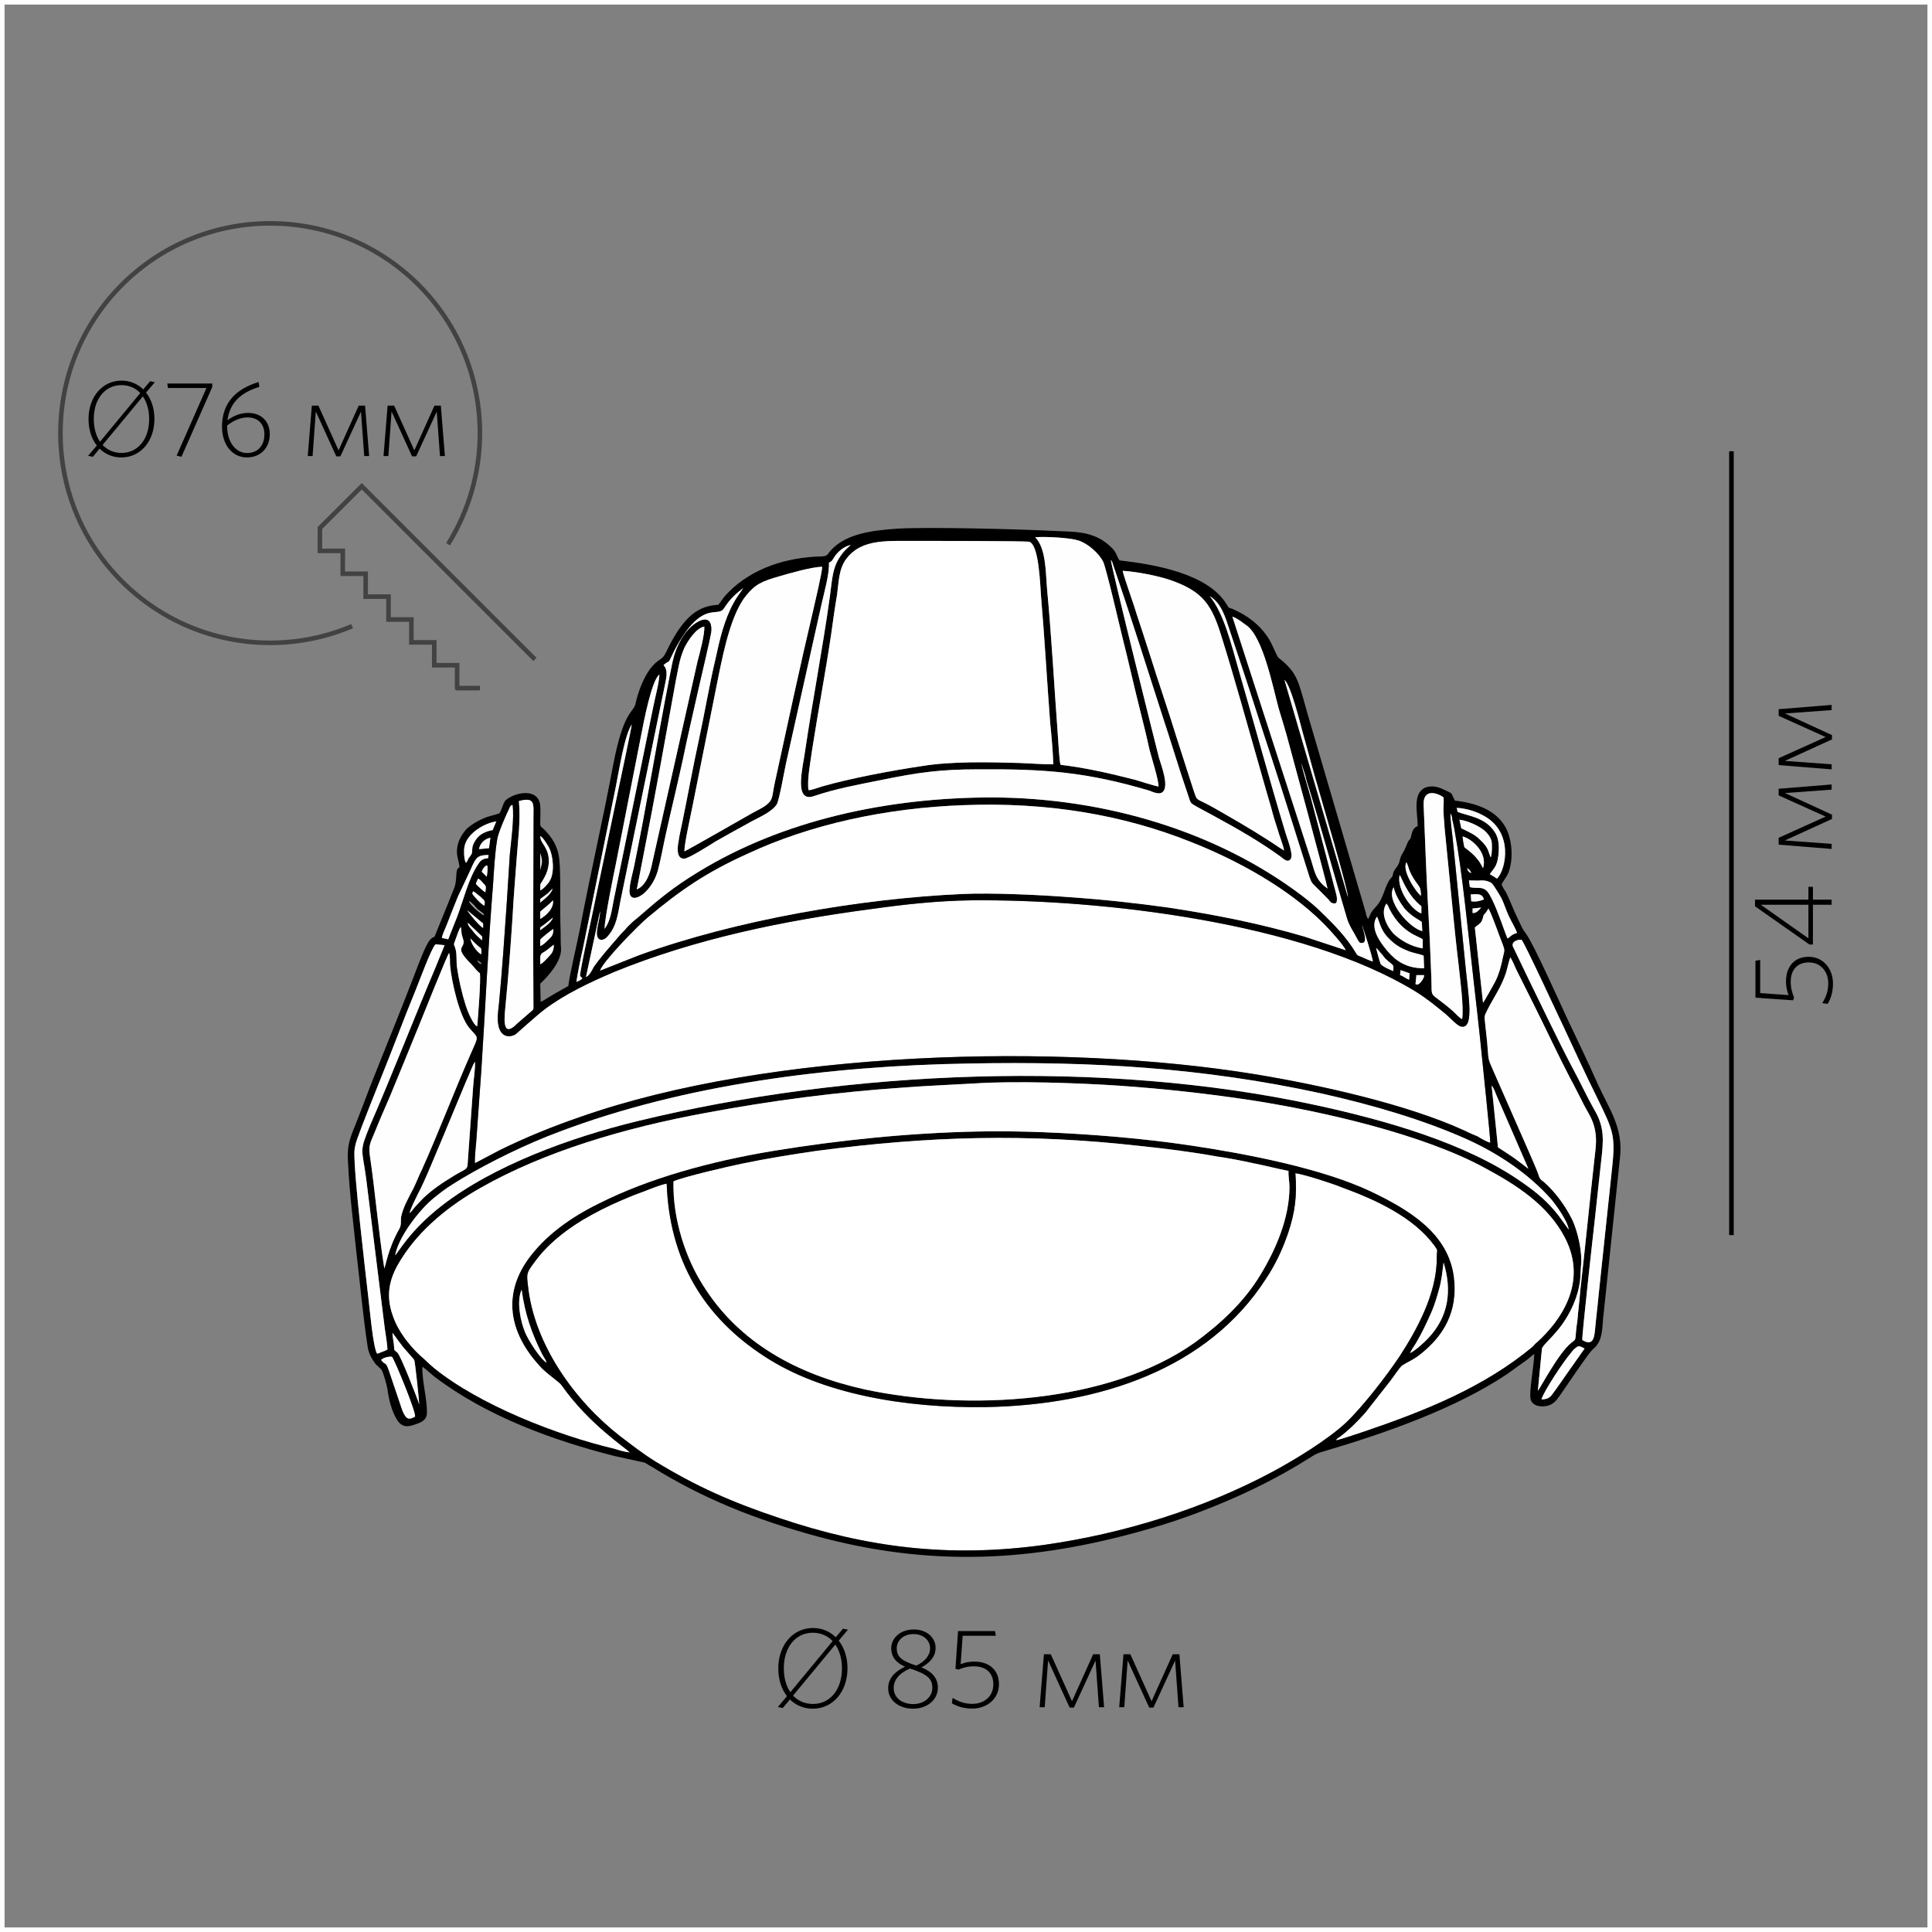 <?xml version="1.0" encoding="UTF-8"?>
<!-- Creator: CorelDRAW X6 -->
<svg xmlns="http://www.w3.org/2000/svg" xmlns:xlink="http://www.w3.org/1999/xlink" xml:space="preserve" width="500px" height="500px" version="1.1" style="shape-rendering:geometricPrecision; text-rendering:geometricPrecision; image-rendering:optimizeQuality; fill-rule:evenodd; clip-rule:evenodd" viewBox="0 0 500000 500000">
	<rect x="0" y="0" width="500000" height="500000" fill="#808080" stroke="none"/>
	<defs>
		<style type="text/css">
			<![CDATA[
    .str2 {stroke:#434242;stroke-width:1181.11}
    .str1 {stroke:black;stroke-width:1181.11}
    .str0 {stroke:#FEFEFE;stroke-width:2362.21}
    .fil0 {fill:none}
    .fil2 {fill:black}
    .fil14 {fill:#989898}
    .fil11 {fill:#A0A0A0}
    .fil12 {fill:#E1E1E1}
    .fil13 {fill:#E5E5E5}
    .fil9 {fill:#F2F2F2}
    .fil10 {fill:#F3F3F3}
    .fil6 {fill:#F7F7F7}
    .fil8 {fill:#F8F8F8}
    .fil5 {fill:#FAFAFA}
    .fil7 {fill:#FCFCFC}
    .fil4 {fill:#FDFDFD}
    .fil3 {fill:#FEFEFE}
    .fil1 {fill:white}
    .fil15 {fill:black;fill-rule:nonzero}
   ]]></style>
	</defs>
	<g id="Слой_x0020_1">
		<rect class="fil0 str0" width="500001" height="500001"/>
		<g id="_1141050832">
			<path class="fil1" d="M371254 322391c-5513,-7507 -15367,-11965 -24049,-15132 -2229,-939 -9853,-3402 -11965,-3637 469,5982 -117,10206 -1877,15484 -1525,4457 -3402,8329 -5748,11848 -15014,23343 -42933,32612 -72260,33197 -21348,352 -42816,-3519 -57362,-13021 -15836,-10206 -24751,-24986 -25455,-44811 -1525,235 -4341,1408 -5865,1995 -1994,704 -3754,1408 -5630,2229 -3637,1525 -7273,3402 -10441,5278 -4926,3050 -9149,6452 -12434,11027 -1995,2698 -1877,2816 -1525,5982 1642,15250 12200,29796 23812,38829 2933,2229 5748,4457 9150,6568 10558,6452 19825,10558 32141,14663 22639,7625 43872,10323 68507,6921 20646,-2933 41291,-9385 59238,-19004 5865,-3167 14078,-8211 18769,-12552 4457,-4222 10675,-12317 13959,-17243 4341,-6687 9737,-16306 9619,-25690 0,-2112 470,-1408 -586,-2933z"/>
			<path class="fil1" d="M375359 210483c0,1994 352,4457 586,6451l3168 31556c352,4106 1056,8563 1173,12552 0,1877 0,5278 -2346,4574 -821,-235 -2933,-2464 -3754,-3168 -2464,-1994 -4809,-3987 -7860,-5864 -29092,-17831 -81175,-23930 -115076,-23578 -8680,117 -17243,1055 -25572,2229 -23110,3050 -45749,7742 -66747,16305 -6334,2698 -12787,5747 -18065,9736 -1877,1408 -7038,6100 -7507,6452 -2112,1056 -3637,117 -4224,-1760 -586,-2229 -234,-3989 0,-6217 821,-8563 1408,-17244 1995,-25807 234,-4222 586,-8563 821,-12904 352,-3519 1173,-9384 704,-12785 -587,234 -587,351 -821,821 -939,1994 -2933,6451 -3168,8211 -587,3520 -821,7859 -1056,11496 -1290,15953 -1994,32260 -3050,48330l-1291 18065c-117,1643 -469,4341 -352,5865l6452 -3402c6686,-3285 13608,-6100 20763,-8563 49034,-17244 124109,-19356 174902,-11027 16306,2698 38829,7624 53961,14545 1173,587 2229,1056 3402,1525 938,587 2346,1408 3285,1643 0,-1877 -1877,-19238 -2112,-21819 -704,-7156 -1525,-14311 -2346,-21468 -1173,-10323 -2816,-26980 -4693,-37068 -117,-939 -352,-1760 -469,-2464 -118,-469 -235,-821 -235,-1290 -117,-470 -117,-704 -469,-1173z"/>
			<path class="fil2" d="M98635 351952c587,-586 1878,-938 2816,-821 821,1173 6100,13959 5982,15484 -1994,1173 -2463,235 -3285,-1525l-3167 -9385c-1291,-3989 -1056,-1994 -2347,-3754zm300302 10206c586,-2112 5747,-9854 7390,-11731 469,-587 821,-1173 1525,-1642 704,-704 1408,-235 2229,234l-5045 7156c-821,1173 -1525,2229 -2463,3519 -1056,1291 -1291,2464 -3637,2464zm-297369 -17361c0,0 0,0 0,117l1291 1760c469,704 938,1173 1408,1877 469,586 2815,3167 2933,3402 234,469 1290,10675 1290,11496 -469,-1525 -4809,-12669 -5630,-13372 -352,-352 -704,-469 -821,-821 0,-235 -118,-1173 -118,-1408 -117,-1056 -352,-1994 -352,-3050zm33432 -11027c821,6217 2581,11261 5278,16657 352,704 939,1408 1174,2229 -1526,-821 -4693,-5748 -5513,-7742 -1174,-2698 -2347,-8094 -939,-11144zm229919 16422c351,-821 938,-1642 1525,-2581 1525,-2581 2698,-5043 3987,-7976 822,-1877 1408,-3872 1995,-5982 704,-2464 821,-4341 1173,-6921 2229,7272 1291,13959 -3870,19473 -1056,1173 -3403,3283 -4809,3987zm-190621 -44458c2581,-1173 14310,-3872 17713,-4576 6217,-1290 12669,-2346 19121,-3283 29209,-3872 54781,-4576 83990,-1291 6686,704 13256,1525 19708,2698 3285,470 6334,1056 9501,1760 3051,587 6100,1408 9150,1994 -117,1174 235,2816 235,4107 0,8094 -3520,16188 -7507,22756 -4224,7038 -10323,12670 -16892,17479 -22406,15953 -59240,17830 -85516,12200 -17479,-3872 -32612,-12083 -41878,-26980 -4339,-6804 -7859,-16892 -7624,-26863zm160942 -2112c2112,235 9736,2698 11965,3637 8681,3168 18535,7625 24049,15132 1056,1525 586,821 586,2933 118,9384 -5278,19003 -9619,25690 -3285,4926 -9502,13021 -13959,17243 -4691,4341 -12904,9385 -18769,12552 -17947,9619 -38593,16071 -59238,19004 -24634,3402 -45867,704 -68507,-6921 -12317,-4106 -21584,-8211 -32141,-14663 -3402,-2111 -6217,-4339 -9150,-6568 -11613,-9033 -22171,-23578 -23812,-38829 -352,-3167 -470,-3285 1525,-5982 3285,-4574 7507,-7977 12434,-11027 3168,-1877 6804,-3754 10441,-5278 1877,-821 3637,-1525 5630,-2229 1525,-587 4341,-1760 5865,-1995 704,19825 9619,34605 25455,44811 14545,9502 36013,13372 57362,13021 29327,-586 57246,-9854 72260,-33197 2347,-3519 4224,-7390 5748,-11848 1760,-5278 2346,-9502 1877,-15484zm-172321 72260c-1173,-117 -2816,-587 -3872,-939 -14897,-3519 -34956,-11378 -46687,-20880 -939,-821 -1760,-1525 -2581,-2347 -2699,-2229 -6569,-6568 -8094,-11144 -2229,-6099 -470,-10675 2346,-15014 4693,-7390 12083,-13491 20411,-18183 16306,-9267 37069,-15484 58184,-19355 16892,-3168 33901,-5396 51262,-6569 6100,-469 12200,-704 18300,-1056 10206,-704 27215,-117 37538,587 11848,821 23343,2111 34839,3870 17830,2816 43755,8681 59825,17479 8094,4339 16306,9619 20646,18065 5983,11613 -1290,21584 -7272,26980 -470,352 -704,704 -1174,1173 -12552,10440 -27801,16540 -43285,21819 -1408,469 -6569,2229 -7507,2346 234,-469 352,-469 938,-821 2347,-1760 4576,-3989 6569,-6217l6452 -8211c586,-704 2581,-3754 3167,-4106 1643,-1056 2464,-1173 4457,-2698 6334,-4928 9971,-11262 8915,-20060 -1407,-11379 -11496,-17478 -21584,-22287 -12670,-5982 -32260,-9737 -46453,-11848 -16305,-2464 -38476,-3989 -55016,-3637 -17948,352 -36130,2229 -53257,5045 -16188,2698 -32025,7038 -45045,13606 -7625,3755 -13959,8446 -18299,14430 -6921,9736 -4576,19824 3754,28387 2111,1995 4222,3285 4926,4224 7155,10206 16775,16305 17596,17361zm223114 -94900c469,352 1056,1994 1290,2581 352,821 821,1877 1173,2698l7039 16188c-587,-352 -1174,-939 -1878,-1408 -586,-469 -1290,-938 -1877,-1408 -1525,-1056 -2698,-1759 -4106,-2698l-1642 -15953zm-283762 43872c822,-4693 6217,-11731 9971,-14780 3168,-2581 3872,-2933 7273,-5045 7507,-4457 16892,-9033 25103,-12083 32493,-12317 70266,-17126 106278,-17713 31791,-586 60295,1056 91029,7742 13139,2933 26394,6804 37655,11848 8329,3754 16071,9033 21819,15484 1174,1408 4224,5513 4576,7860 0,0 -117,-118 -117,-118l-2464 -3402c-2698,-3520 -5748,-6100 -9502,-8681 -14545,-10205 -35426,-16070 -53256,-19942 -55017,-11965 -121177,-9149 -175606,4107 -17362,4222 -37421,11496 -50912,22052 -8211,6452 -11026,11966 -11848,12670zm3755 -10910c234,-1290 1525,-3637 2111,-4926 1760,-3168 4928,-11144 6452,-14663l6099 -14663c587,-1173 1643,-4106 2229,-4926 118,1760 -352,4574 -469,6451l-1408 19708c0,1877 -586,1525 -3637,3402 -3050,1877 -5395,3402 -7976,5865 -1291,1408 -1760,1760 -2933,3285 -352,352 -118,234 -469,469zm-6569 14311c-1525,-9619 -2347,-19825 -3754,-29327 -352,-2463 234,-3402 1055,-5395 1291,-3168 2581,-6217 3989,-9385 2581,-6217 5161,-12552 7742,-18886 821,-1994 7273,-18182 7742,-18651 235,821 235,2111 235,3050 352,4222 2346,13137 4926,16305 2581,3050 2581,1760 352,6921 -4222,9619 -8328,20411 -12552,29796 -821,1642 -1408,3283 -2229,4926 -1173,2229 -2698,4926 -3168,7390 -117,1290 118,1994 -469,3050 -2933,5161 -3519,9619 -3870,10206zm291386 -80471c469,469 1173,2346 1525,3050l4693 9384c3050,6100 6099,12670 9267,18769 1056,1877 2112,4106 3167,6100 1056,2229 2347,3870 3051,6334 821,2933 469,5278 117,8329 -1291,11378 -2346,22523 -3637,33783 -235,2933 -586,5630 -821,8446 -235,1408 -352,2816 -469,4224 -118,821 -587,821 -1056,1290 -3285,2581 -7977,11614 -8681,12435l1056 -10910c117,-704 2464,-2815 3285,-3870 3168,-3403 6451,-9267 6686,-15132 0,-939 117,-1408 117,-2229 470,-3520 -821,-9268 -2346,-12318 -1760,-3519 -4341,-7038 -7273,-9619 -469,-352 -938,-586 -1173,-1290 -704,-2112 -1877,-4576 -2815,-6804l-8916 -20294c-1759,-3989 -1290,-2815 -1759,-7859 -118,-1408 -352,-2933 -470,-4341 -234,-2464 -352,-2112 587,-3989 1877,-3637 3519,-5747 4809,-9619 235,-821 821,-3285 1056,-3870zm-24282 4574l1994 0c118,704 -1056,2346 -1759,2464l-470 -118 235 -2346zm-4106 -1290l2346 821 -117 1642c-587,-117 -1525,-938 -2346,-1173l117 -1290zm-237895 -1526c-704,-351 -821,-586 -1056,-1055 117,117 352,234 469,352 704,469 235,-118 587,703zm234023 -1407c2112,1994 2112,1173 1995,3167 -704,-234 -3051,-1290 -3285,-1877 -352,-938 -939,-3167 -1173,-4106 469,352 938,1056 1290,1408 469,469 704,938 1173,1408zm-218774 -118c0,-1407 587,-1290 1525,-1994 704,-469 1408,-1173 1995,-1525 0,1525 -470,2229 -1291,3050 -469,469 -1525,1760 -2229,1994l0 -1525zm-39532 101235l-704 352c-821,234 -1525,704 -1994,704 -1056,-1760 -1877,-11496 -2229,-14311 -822,-7273 -3755,-31789 -3637,-37890 117,-2346 1173,-4341 1877,-6451 3050,-7977 6334,-15836 9384,-23813 1525,-3989 3051,-7859 4693,-11848 821,-1994 3989,-10675 5045,-11614l2346 235 -2346 5748c-5748,13608 -11145,27566 -17009,41056 -2816,6921 -1995,5630 -939,13608l4574 36834c235,2346 822,5161 939,7390zm293498 -106044c821,822 10323,21467 11144,23110 2698,5748 5396,11731 8211,17361 4693,9619 5045,10088 3872,20529l-3285 30969c-235,2698 -587,5278 -821,7859 -235,2698 -352,5630 -3403,3754 -117,-1173 2933,-28505 3168,-30500 587,-5043 1056,-10088 1642,-15132 704,-5982 1056,-9384 -1759,-14076 -1995,-3519 -3755,-7390 -5748,-11027 -3637,-6920 -7625,-15366 -11144,-22523l-4106 -8563c-470,-1173 1056,-1877 2229,-1760zm-269567 8681c234,1877 -469,11144 -704,13724 -1056,-352 -2581,-4106 -2933,-5278 -1056,-3285 -1877,-6921 -2346,-10323 -118,-1291 0,-2816 -235,-3989 -469,-2112 -821,-939 0,-3168 235,-586 821,-2581 1290,-2933 118,470 118,1408 235,1995 117,469 469,1408 469,1760 118,1877 -2463,1407 1995,5864 821,822 1290,1643 2229,2347zm-704 -7273c938,939 1173,352 1056,2346 -587,-117 -2581,-2229 -2816,-4106 587,587 1056,1174 1760,1760zm16305 -1408c235,-469 3168,-2698 3402,-2815 0,1642 -469,1994 -1290,2815 -587,587 -1291,1291 -2112,1643l0 -1643zm241883 -3167c704,-704 1642,-939 1994,-2229 587,-2112 0,-118 1526,-2699 1173,2229 2581,6569 3635,9150 587,1643 587,1525 118,3402 -470,2347 -1056,4576 -2112,6569 -235,469 -2933,5278 -3050,5278l-2112 -19472zm-13139 10557c-4691,0 -7272,-1994 -9267,-4222 -1290,-1525 -5161,-5982 -2933,-9150l235 469c938,2699 1408,4106 4106,6335 821,703 2229,1525 3520,1994 1290,587 3050,821 4222,1290l117 3285zm-246927 -11261l3167 3050 0 939c-469,-235 -1759,-1526 -2111,-1995 -470,-704 -1525,-1525 -1643,-2463 470,234 235,0 587,469zm18182 1408c-117,-1056 117,-704 1408,-1760l1877 -1525c-352,1290 -2346,2581 -3285,3285zm228393 4691c-3050,-469 -5747,-2111 -7507,-3754 -1642,-1760 -3637,-5278 -1877,-7859l469 704c118,352 235,586 352,821 3168,6100 7508,6921 8563,7742l0 2346zm-243173 -5278c-938,-469 -3754,-3870 -4106,-4574l4106 3402 0 1173zm258306 -5278c-469,469 -1173,1525 -2229,1408l0 -1174 2229 -234zm-243525 1056c1173,-1056 2346,-1878 3285,-2933 352,1994 -1760,3987 -3285,4809l0 -1877zm-14545 938c-704,-235 -3754,-2816 -3872,-3637 469,118 1643,1408 1995,1877 469,470 586,470 1055,822 587,469 704,469 822,938zm258774 -4106c-821,352 -2111,704 -3285,469l-117 -1760c1877,-117 2933,-234 3402,1291zm-15953 8211c-3402,-821 -9619,-7976 -7390,-11379 352,1995 1760,4107 2698,5396 1995,2346 3989,3050 4576,3637l117 2346zm-243760 -8915c1291,1291 1173,821 1056,2346 -821,-352 -2816,-2463 -3168,-3167l235 -587c352,118 1408,1056 1877,1408zm30969 19121c939,-2581 9737,-11496 12200,-13608 8681,-7273 15367,-11848 26042,-16657 16070,-7508 35660,-11848 55955,-12552 21467,-821 41056,2463 58653,9502 11965,4691 25220,11965 34370,21115 1290,1290 5278,5630 5747,6921l-10675 -3520c-11613,-3402 -22874,-5630 -35191,-7507 -8446,-1173 -17009,-2112 -25690,-2699 -7272,-586 -20411,-1173 -27566,-821 -26629,1173 -58888,6804 -83757,15836l-10088 3989zm-15484 -18534c587,-470 1173,-822 1760,-1291 586,-469 938,-938 1408,-1408 -118,1291 -2347,2933 -3168,3637l0 -938zm-16657 -3872c117,-469 352,-938 587,-1408 703,352 938,822 1407,1291 822,821 587,821 470,2229 -470,-117 -1995,-1643 -2464,-2112zm266166 11966c-939,-2581 -2816,-7977 -4341,-9971 -1408,-1526 -2464,-704 -4576,-1174l-234 -1759c1173,0 2112,117 3285,0 1056,0 1877,234 2581,704 586,586 1994,2932 2581,3987 704,1525 1173,3051 1877,4576 469,1056 1877,3402 2112,4341 -1291,351 -1643,821 -2347,1407 -117,-117 0,118 -234,-234l-704 -1877zm-21468 -4341c-2463,-821 -6451,-6217 -5630,-9971 469,469 1877,5161 5630,8094l0 1877zm11849 -11731c469,235 938,704 1055,1291 -586,-235 -938,-470 -1055,-1291zm-11966 7155c-1056,-703 -5045,-6451 -3754,-8680 352,586 587,1642 821,2229 1408,3168 2816,3870 2816,5045 117,469 117,938 117,1407zm-243056 -6216c117,-587 821,-1643 1408,-1643 235,587 0,2229 -117,2933l-1291 -1290zm15132 -4809c704,2229 469,2346 0,4339l0 -4339zm-25455 21936c117,-821 821,-2346 1173,-3168 704,-1759 3051,-7976 3637,-8915l2698 -5747c1291,-2933 1643,-3637 4576,-3637l-117 821c-1291,117 -1878,469 -2464,1408 -2581,3637 -3989,9736 -5630,13959 -704,1877 -1526,3754 -2229,5630l-1643 -352zm27684 -23461c1173,2229 1525,6569 235,8681 -352,704 -1760,2229 -2464,2464 0,-2464 0,-1174 1173,-3520 587,-1056 939,-2229 1056,-3637 117,-4106 -2229,-4809 -2229,-6921 704,352 1760,2112 2229,2933zm-18065 470c235,-1525 1525,-2699 2933,-2933l-352 2698 -2581 235zm254552 -3285c2347,586 6569,4222 5280,8211 -470,-821 -704,-1408 -1291,-2112 -1290,-1759 -3285,-3050 -3519,-3285 -118,-352 -470,-2346 -470,-2815zm7156 5161c-587,-1291 -352,-2229 -2816,-4457 -1290,-1291 -2815,-1877 -4693,-2816l-469 -2229c2347,352 5045,1642 6452,2816 704,586 1525,1525 1877,2815 117,704 117,2933 -118,3754 -117,587 0,118 -117,352l-117 -234zm-264993 1642c-117,-117 -117,0 -234,-234 -352,-704 -470,-2933 -235,-3989 704,-3520 5396,-6100 8211,-6452l-938 2229c-2464,470 -3754,1408 -4693,3051 -821,1407 -469,2229 -704,3050 -117,234 -586,938 -821,1173 -235,469 -352,821 -587,1173zm257720 40471c-704,-235 -1877,-1643 -2581,-2229 -6217,-5396 -5161,-2464 -5396,-8446 -234,-5982 -469,-11965 -821,-17948 -469,-8328 -821,-18065 -1173,-26745 -235,-4457 3637,-3168 5161,-1995 117,1291 -117,2699 0,3989 0,1291 235,2464 235,3637l2111 21350c470,4693 939,9384 1526,14193 351,3520 1407,11027 938,14195zm-3050 -53256c352,469 352,703 469,1173 0,469 117,821 235,1290 117,704 352,1525 469,2464 1877,10088 3520,26745 4693,37068 821,7156 1642,14311 2346,21468 235,2581 2112,19942 2112,21819 -939,-235 -2347,-1056 -3285,-1643 -1173,-469 -2229,-938 -3402,-1525 -15132,-6921 -37655,-11848 -53961,-14545 -50792,-8329 -125868,-6217 -174902,11027 -7155,2463 -14076,5278 -20763,8563l-6452 3402c-117,-1525 235,-4222 352,-5865l1291 -18065c1056,-16070 1760,-32376 3050,-48330 235,-3637 469,-7976 1056,-11496 235,-1760 2229,-6217 3168,-8211 234,-470 234,-587 821,-821 469,3402 -352,9267 -704,12785 -235,4341 -587,8681 -821,12904 -587,8563 -1174,17244 -1995,25807 -234,2229 -586,3989 0,6217 587,1877 2112,2816 4224,1760 469,-352 5630,-5045 7507,-6452 5278,-3989 11731,-7038 18065,-9736 20998,-8563 43637,-13256 66747,-16305 8329,-1174 16892,-2112 25572,-2229 33901,-352 85985,5747 115076,23578 3051,1877 5396,3870 7860,5864 821,704 2933,2933 3754,3168 2346,704 2346,-2698 2346,-4574 -117,-3989 -821,-8446 -1173,-12552l-3168 -31556c-234,-1994 -586,-4457 -586,-6451zm1877 -352l-235 -1056c2229,117 4693,821 6452,1759 8446,4107 6334,14195 3989,16540 -587,-234 -470,-352 -939,-586 -352,-235 -704,-352 -939,-587 1174,-1642 1878,-1994 2230,-4926 234,-2347 117,-4457 -1056,-6100 -2464,-3637 -6686,-3989 -9502,-5043zm-246341 49384c704,-7038 1290,-15249 1760,-22287 234,-4926 704,-9971 1056,-15015 352,-5161 1055,-9736 586,-14897 4341,-1173 3754,821 3754,4574 0,15719 -117,32493 0,48213 0,1173 118,1056 -586,1643l-3520 3050c-4457,4574 -3285,-2347 -3050,-5280zm78359 -55016c-469,-2698 587,-7742 939,-10557 1525,-9854 3520,-20294 4926,-29913 470,-3403 939,-6804 1525,-10206 470,-3637 470,-6569 2347,-9150 4106,-5513 11261,-4574 18417,-4693 1994,0 28153,0 28974,235 2581,821 2816,11614 3051,14311 938,10909 1525,21702 2346,32493 352,3402 704,7390 821,10792 -2815,0 -5747,-234 -8680,-352 -7977,-234 -17713,-469 -25455,821 -7273,1056 -18535,3168 -25807,5280 -822,234 -2581,938 -3403,938zm-60059 49621c0,-821 1290,-7156 1642,-8563l8563 -42114c821,-4106 2229,-13254 4106,-15953 -117,1056 -3050,14898 -3402,16540l-6921 33080c-117,704 -3285,14897 -3050,15484l587 586c-352,470 -1056,704 -1525,939zm191911 -50325c938,3403 7859,26746 7742,28388l-16423 -56189c1526,1056 3989,10792 4693,13491 1408,4926 2581,9619 3989,14310zm-184639 36600c0,-2699 2347,-14078 2933,-16892l6569 -33432c587,-3050 2698,-14193 4693,-15484 -118,2347 -1173,6100 -1643,8563l-10205 49856c-587,3050 -822,5278 -2347,7390zm177132 -47861c234,821 9736,35895 9971,37420 -3168,-2229 -3285,-4339 -4341,-7624l-20294 -62758c1525,586 2581,1525 3754,2346 4222,3167 6686,15718 8211,21350 939,3167 1877,6099 2699,9267zm-2933 22171c352,1408 1525,4222 1642,5396 -1408,-822 -2816,-1877 -4341,-2816 -4574,-2933 -8680,-5278 -13372,-7977 -5513,-3167 -4574,-1525 -5748,-4926l-4339 -13491c-2229,-7272 -4693,-14310 -6921,-21467 -1173,-3637 -2346,-7272 -3520,-10792 -586,-2112 -3285,-9502 -3519,-10910 3754,235 9032,1291 12200,2347 8798,3050 10910,6569 13491,15014 3402,10910 6451,22054 9619,33080 1055,3754 2111,7390 3167,11027 469,1877 1056,3754 1643,5513zm-153553 5630c0,-2111 1643,-9267 2112,-11731l6803 -34018c1408,-6921 3403,-15953 7039,-20411 2346,-2933 4106,-3754 8680,-5045 2816,-821 8094,-2346 11027,-2463 0,1525 -1877,9267 -2346,11378 -3520,14898 -6687,29796 -9971,44811 -587,2698 -352,3870 -1643,5045 -1056,1055 -2816,1759 -4222,2581 -1056,586 -17009,9736 -17479,9853zm37421 -74723c821,-352 821,-587 1290,-1291 821,-1408 2581,-2933 4341,-3285 -821,821 -1642,1408 -2346,2464 -2464,3168 -2464,6686 -3051,10910 -1877,13489 -4457,26745 -6451,40236 -469,3635 -3050,13256 2346,11378 5513,-1877 11262,-2932 17127,-4106 9736,-1994 15366,-2815 25455,-2815 17361,-118 27918,704 44224,5513 821,352 2229,938 3050,586 2464,-1056 -117,-7390 -587,-9150 -234,-821 -12317,-49151 -12434,-51144 352,352 469,938 586,1290 4457,13022 8563,26042 12787,39180 2229,6687 4222,13491 6569,20295 352,938 469,1877 1056,2346 1173,821 4926,2698 6334,3519 5630,3051 11496,6452 16657,10206 469,352 1408,1291 2112,939 821,-352 703,-1526 469,-2581 -352,-1760 -1056,-3403 -1525,-5045 -4106,-13608 -7977,-27919 -11966,-41643 -1877,-6569 -3870,-14780 -7507,-19121 3050,1760 4106,5630 5161,8798 1173,3520 2346,7038 3519,10558 2347,7038 4576,14193 6921,21232 3520,10675 6804,21350 10206,32025 469,1291 469,1408 1290,2229l3520 3520c587,704 938,1407 2112,1056 586,-1174 -235,-3051 -587,-4576l-5982 -22758c-704,-2581 -1995,-6568 -2464,-8915 117,470 821,2464 1056,3285 235,1173 587,2229 939,3285 3402,11027 6451,22287 9736,33314 587,2229 1877,3872 2816,5748 352,587 469,1056 1290,939 1525,-118 0,-3755 -117,-4693 704,2229 2463,7390 2815,9502 -938,-235 -2229,-939 -3167,-1291 -821,-352 -821,-235 -1291,-1056 -2463,-4106 -5747,-7390 -9149,-10675 -1291,-1290 -3168,-2815 -4693,-3989 -21819,-16539 -50793,-25337 -80119,-25455 -27450,0 -54313,5983 -75897,19121 -6804,4106 -10675,7390 -16188,12200 -939,704 -1525,1291 -2464,2229 -821,1056 -1525,1526 -2229,2464 -2229,2581 -4457,5045 -6451,7859 -352,704 -1174,2347 -1995,2581l3637 -17009c0,1760 -704,3637 -821,5396 -117,2698 1877,2346 2933,938 2112,-2463 2464,-5278 3167,-9032l11497 -55837c234,-1174 704,-2933 234,-4224 -117,-352 -117,-235 -234,-469l-352 -469c1877,-1643 938,117 2346,-2816 587,-1291 1173,-2229 1760,-3285 1408,-2229 2698,-4106 4457,-5630 3754,-3168 5982,-1056 7155,-3051 1408,-2229 3051,-3754 4928,-5161 -822,1291 -1643,2230 -2464,3755 -2464,4457 -3637,9501 -4693,14428 -1642,6921 -2815,14076 -4341,21115 -1525,6921 -2815,14195 -4222,20998 -352,1877 -821,3637 -1056,5396 -352,1759 -469,4457 1525,4339 1056,0 6804,-3637 8094,-4457 2699,-1525 5396,-3050 8211,-4574 2347,-1408 6217,-2816 7625,-5045 587,-938 1995,-8798 2347,-10440l9267 -41527c704,-3167 1994,-7507 1877,-10557zm59942 52318c-352,-939 -586,-6217 -704,-7625 -938,-12552 -1642,-25807 -2815,-38125 -352,-4106 -235,-10323 -3051,-13137 2581,-235 8916,117 11145,821 2581,821 5395,3402 6451,5513 821,1760 4341,17009 4928,19356 1642,6451 3050,12902 4691,19355 821,3285 1643,6569 2347,9854 469,1877 2463,8094 2346,9619 -821,-118 -4926,-1408 -6100,-1760 -6451,-1642 -12434,-3050 -19238,-3870zm-88565 -41410c-5045,235 -7859,2933 -10440,6686 -1173,1760 -2112,3520 -3050,5513 -1174,2464 -1878,1408 -4224,4457 -1760,2464 -3050,5865 -3754,9033 -587,2346 -3050,1642 -5748,15719 -2698,14428 -5982,28505 -8680,42816 -704,3635 -2581,11378 -2933,14428 -1173,704 -2347,1290 -3520,1994 -586,352 -1173,704 -1759,1056 -587,352 -1291,821 -1878,1056l-117 -4693c2112,-1994 5396,-5630 5396,-8915 -118,-1525 -118,-3168 -118,-4693 -234,-5161 118,-14311 -352,-18651 -351,-3403 -1994,-5748 -3987,-7742 -470,-470 -939,-470 -939,-1408 0,-1525 117,-3285 0,-4693 -469,-4809 -6803,-3402 -9032,-1290 -587,704 -939,2463 -1525,3285l-1056 351c-470,118 -822,235 -1291,352 -2229,587 -4693,1995 -6217,3403 -821,938 -1877,2463 -2229,4106 -586,2698 235,3519 470,5747 -1291,587 -470,2581 -1291,5161 -587,1526 -1290,3168 -1877,4693l-2816 6921c-704,1994 -469,821 -1525,1877 -1173,1056 -3285,6921 -4106,9032 -3637,9502 -7507,18887 -11262,28388 -1173,3051 -2463,6452 -3635,9502 -1525,3872 -2699,5865 -2347,10792 352,7977 1408,15954 2229,23930 939,7860 1643,15836 2816,23578 235,1877 1056,3285 1994,4576 352,469 1174,1056 1643,1642 469,704 1408,4106 1525,5045 352,2581 1056,5513 2346,7624 822,1526 1995,2347 4224,1643 1760,-587 3519,-1056 3637,-3050 117,-3637 -1291,-8329 -1174,-12083 1056,704 2229,1877 3285,2698 13374,10089 30265,16305 46453,20412l7508 1642c469,0 1407,821 1994,1056 13139,8211 26863,13724 42816,18065 29444,7976 55838,6686 85047,-1643 6334,-1759 12317,-3870 18065,-6216 8446,-3403 16657,-7508 24282,-12318 1877,-1173 1994,-1290 4106,-1877 15484,-4574 33666,-10910 47039,-19825l5396 -3870c469,-352 1290,-1173 1760,-1408 0,2698 -1408,9736 -939,11731 469,1642 2464,2112 4457,1642 1877,-586 2347,-1642 3402,-3050 1643,-2346 6335,-9384 7860,-11144 586,-704 1056,-821 1525,-1643 1525,-1994 1290,-5395 1642,-7859l4224 -40352c938,-7860 -2699,-12552 -5748,-19239 -2581,-5864 -5395,-11613 -8094,-17361 -1642,-3519 -8563,-19003 -10440,-21467 -469,-704 -704,-938 -1173,-1877 -352,-704 -704,-1525 -1056,-2229 -1056,-2112 -1877,-4457 -2933,-6569 -469,-821 -939,-1408 -1173,-2112 469,-1055 1290,-1877 1760,-3050 1407,-3637 938,-9032 -939,-12083 -2346,-3870 -6803,-5864 -12904,-6568 -1291,-2347 -117,-1525 -3050,-2933 -1408,-704 -3285,-1056 -4809,-352 -3051,1642 -1877,6099 -1760,9853 -1173,470 -1408,1291 -1760,2816 -234,939 -469,587 -821,1408 -235,469 -469,1173 -704,1642 -587,1408 -939,1174 -1408,3168 -352,1525 -1056,1642 -1642,3050 -235,821 0,821 -704,1525 -1643,1995 -1643,5161 -3989,7508 -1056,1173 -1056,1290 -1760,2933 -469,-352 -586,-1174 -704,-1760l-15014 -51262c-704,-2464 -1408,-5161 -2229,-7625 -1056,-2933 -2229,-4222 -3989,-5865 -470,-352 -821,-704 -1291,-1056 -469,-352 -1408,-3050 -2463,-4809 -2229,-3635 -5632,-6216 -9502,-7859 -1056,-352 -821,-117 -1408,-1056 -4809,-8094 -18652,-10440 -27801,-11496 -1056,-1525 -470,-2229 -3520,-4574 -3989,-3051 -8563,-2816 -13489,-3051 -9385,-469 -32260,-1055 -40471,-586 -6569,469 -14311,1290 -18065,6686 -469,704 -2699,469 -3520,587 -8915,586 -17244,3754 -22991,10088 -704,821 -1173,1642 -1760,2346z"/>
			<path class="fil1" d="M174298 305734c-235,9971 3285,20059 7624,26863 9267,14897 24399,23108 41878,26980 26276,5630 63110,3754 85516,-12200 6569,-4809 12669,-10441 16892,-17479 3987,-6568 7507,-14662 7507,-22756 0,-1291 -352,-2933 -235,-4107 -3050,-586 -6099,-1407 -9150,-1994 -3167,-704 -6216,-1290 -9501,-1760 -6452,-1173 -13022,-1994 -19708,-2698 -29209,-3285 -54781,-2581 -83990,1291 -6452,938 -12904,1994 -19121,3283 -3403,704 -15132,3403 -17713,4576z"/>
			<path class="fil1" d="M162919 375882c-821,-1056 -10441,-7155 -17596,-17361 -704,-939 -2816,-2229 -4926,-4224 -8329,-8563 -10675,-18651 -3754,-28387 4339,-5983 10674,-10675 18299,-14430 13021,-6568 28857,-10909 45045,-13606 17127,-2816 35309,-4693 53257,-5045 16540,-352 38711,1173 55016,3637 14193,2111 33783,5865 46453,11848 10088,4809 20177,10909 21584,22287 1056,8798 -2581,15132 -8915,20060 -1994,1525 -2815,1642 -4457,2698 -586,352 -2581,3402 -3167,4106l-6452 8211c-1994,2229 -4222,4457 -6569,6217 -586,352 -704,352 -938,821 938,-117 6099,-1877 7507,-2346 15484,-5278 30734,-11379 43285,-21819 470,-469 704,-821 1174,-1173 5982,-5396 13256,-15367 7272,-26980 -4339,-8446 -12552,-13726 -20646,-18065 -16070,-8798 -41995,-14663 -59825,-17479 -11496,-1760 -22991,-3050 -34839,-3870 -10323,-704 -27332,-1291 -37538,-587 -6100,352 -12200,587 -18300,1056 -17361,1173 -34370,3402 -51262,6569 -21115,3870 -41877,10088 -58184,19355 -8328,4693 -15718,10793 -20411,18183 -2816,4339 -4574,8915 -2346,15014 1525,4576 5395,8915 8094,11144 821,822 1642,1526 2581,2347 11731,9502 31789,17361 46687,20880 1056,352 2699,822 3872,939z"/>
			<path class="fil1" d="M155294 251187l10088 -3989c24869,-9032 57128,-14663 83757,-15836 7155,-352 20294,235 27566,821 8681,587 17244,1526 25690,2699 12317,1877 23578,4106 35191,7507l10675 3520c-469,-1291 -4457,-5632 -5747,-6921 -9150,-9150 -22406,-16423 -34370,-21115 -17596,-7039 -37186,-10323 -58653,-9502 -20295,704 -39885,5043 -55955,12552 -10675,4809 -17361,9384 -26042,16657 -2463,2112 -11261,11027 -12200,13608z"/>
			<path class="fil1" d="M209254 204499c822,0 2581,-704 3403,-938 7272,-2112 18534,-4224 25807,-5280 7742,-1290 17478,-1055 25455,-821 2933,118 5865,352 8680,352 -117,-3402 -469,-7390 -821,-10792 -821,-10792 -1408,-21585 -2346,-32493 -235,-2698 -470,-13491 -3051,-14311 -821,-235 -26980,-235 -28974,-235 -7156,118 -14311,-821 -18417,4693 -1877,2581 -1877,5513 -2347,9150 -586,3402 -1055,6803 -1525,10206 -1407,9619 -3402,20059 -4926,29913 -352,2815 -1408,7859 -939,10557z"/>
			<path class="fil3" d="M181570 160510c2229,-704 2699,1173 2464,3168 -352,2111 -2581,11496 -3168,14076 -1407,6334 -2932,12669 -4222,19003 -1408,6452 -2933,12670 -4341,19004 -704,3167 -1290,6569 -2111,9619 -1526,5278 -5983,8329 -7039,6334 -703,-1173 587,-5630 939,-7273 3285,-15953 5982,-32727 9150,-48916 821,-3872 938,-5865 2581,-9150 1173,-2346 3167,-4926 5747,-5865zm32963 -14897c117,3050 -1173,7390 -1877,10557l-9267 41527c-352,1642 -1760,9502 -2347,10440 -1408,2229 -5278,3637 -7625,5045 -2815,1525 -5512,3050 -8211,4574 -1290,821 -7038,4457 -8094,4457 -1994,118 -1877,-2581 -1525,-4339 235,-1760 704,-3520 1056,-5396 1408,-6803 2698,-14076 4222,-20998 1526,-7038 2699,-14193 4341,-21115 1056,-4928 2229,-9971 4693,-14428 821,-1525 1642,-2464 2464,-3755 -1877,1408 -3520,2933 -4928,5161 -1173,1995 -3402,-117 -7155,3051 -1760,1525 -3050,3402 -4457,5630 -587,1056 -1173,1994 -1760,3285 -1408,2933 -469,1173 -2346,2816l352 469c117,234 117,117 234,469 470,1291 0,3050 -234,4224l-11497 55837c-703,3754 -1055,6569 -3167,9032 -1056,1408 -3050,1760 -2933,-938 117,-1760 821,-3637 821,-5396l-3637 17009c821,-234 1643,-1877 1995,-2581 1994,-2815 4222,-5278 6451,-7859 704,-938 1408,-1408 2229,-2464 939,-938 1525,-1525 2464,-2229 5513,-4809 9384,-8094 16188,-12200 21584,-13137 48447,-19121 75897,-19121 29326,118 58301,8916 80119,25455 1525,1174 3402,2699 4693,3989 3402,3285 6686,6569 9149,10675 470,821 470,704 1291,1056 938,352 2229,1056 3167,1291 -352,-2112 -2111,-7273 -2815,-9502 117,938 1642,4574 117,4693 -821,117 -938,-352 -1290,-939 -939,-1877 -2229,-3520 -2816,-5748 -3285,-11027 -6334,-22287 -9736,-33314 -352,-1056 -704,-2112 -939,-3285 -235,-821 -939,-2815 -1056,-3285 469,2347 1760,6334 2464,8915l5982 22758c352,1525 1173,3402 587,4576 -1174,351 -1525,-352 -2112,-1056l-3520 -3520c-821,-821 -821,-938 -1290,-2229 -3402,-10675 -6686,-21350 -10206,-32025 -2346,-7038 -4574,-14193 -6921,-21232 -1173,-3520 -2346,-7038 -3519,-10558 -1056,-3168 -2112,-7038 -5161,-8798 3637,4341 5630,12552 7507,19121 3989,13724 7860,28036 11966,41643 469,1642 1173,3285 1525,5045 234,1055 352,2229 -469,2581 -704,352 -1643,-587 -2112,-939 -5161,-3754 -11027,-7155 -16657,-10206 -1408,-821 -5161,-2698 -6334,-3519 -587,-469 -704,-1408 -1056,-2346 -2347,-6804 -4341,-13608 -6569,-20295 -4224,-13137 -8329,-26158 -12787,-39180 -117,-352 -234,-938 -586,-1290 117,1994 12200,50323 12434,51144 470,1760 3051,8094 587,9150 -821,352 -2229,-234 -3050,-586 -16306,-4809 -26863,-5632 -44224,-5513 -10089,0 -15719,821 -25455,2815 -5865,1174 -11614,2229 -17127,4106 -5395,1878 -2815,-7742 -2346,-11378 1994,-13491 4574,-26746 6451,-40236 587,-4224 587,-7742 3051,-10910 704,-1056 1525,-1643 2346,-2464 -1760,352 -3520,1877 -4341,3285 -469,704 -469,939 -1290,1291z"/>
			<path class="fil3" d="M177113 220335c470,-117 16423,-9267 17479,-9853 1407,-822 3167,-1526 4222,-2581 1291,-1174 1056,-2347 1643,-5045 3283,-15015 6451,-29913 9971,-44811 469,-2111 2346,-9853 2346,-11378 -2933,117 -8211,1642 -11027,2463 -4574,1291 -6334,2112 -8680,5045 -3637,4457 -5632,13489 -7039,20411l-6803 34018c-469,2464 -2112,9620 -2112,11731z"/>
			<path class="fil3" d="M332308 220101c-117,-1174 -1290,-3989 -1642,-5396 -587,-1760 -1174,-3637 -1643,-5513 -1056,-3637 -2112,-7273 -3167,-11027 -3168,-11027 -6217,-22171 -9619,-33080 -2581,-8445 -4693,-11965 -13491,-15014 -3168,-1056 -8446,-2112 -12200,-2347 234,1408 2933,8798 3519,10910 1174,3520 2347,7155 3520,10792 2229,7156 4693,14195 6921,21467l4339 13491c1174,3402 235,1760 5748,4926 4693,2699 8798,5045 13372,7977 1525,939 2933,1994 4341,2816z"/>
			<path class="fil3" d="M274476 197931c6804,821 12787,2229 19238,3870 1174,352 5280,1642 6100,1760 117,-1525 -1877,-7742 -2346,-9619 -704,-3285 -1526,-6569 -2347,-9854 -1642,-6452 -3050,-12904 -4691,-19355 -587,-2347 -4107,-17596 -4928,-19356 -1056,-2112 -3870,-4693 -6451,-5513 -2229,-704 -8564,-1056 -11145,-821 2816,2815 2699,9032 3051,13137 1173,12318 1877,25573 2815,38125 118,1408 352,6686 704,7625z"/>
			<path class="fil3" d="M390843 247785c-235,586 -821,3050 -1056,3870 -1291,3872 -2933,5982 -4809,9619 -939,1877 -821,1525 -587,3989 118,1408 352,2933 470,4341 469,5045 0,3870 1759,7859l8916 20294c938,2229 2111,4693 2815,6804 235,704 704,938 1173,1290 2933,2581 5513,6100 7273,9619 1525,3050 2816,8798 2346,12318 0,821 -117,1290 -117,2229 -235,5865 -3519,11730 -6686,15132 -821,1056 -3168,3167 -3285,3870l-1056 10910c704,-821 5396,-9854 8681,-12435 469,-469 938,-469 1056,-1290 117,-1408 234,-2816 469,-4224 235,-2816 586,-5513 821,-8446 1291,-11261 2346,-22406 3637,-33783 352,-3051 704,-5396 -117,-8329 -704,-2464 -1995,-4106 -3051,-6334 -1055,-1995 -2111,-4224 -3167,-6100 -3168,-6099 -6217,-12669 -9267,-18769l-4693 -9384c-352,-704 -1056,-2581 -1525,-3050z"/>
			<path class="fil3" d="M102272 324855c822,-704 3637,-6217 11848,-12670 13491,-10557 33549,-17830 50912,-22052 54429,-13256 120589,-16071 175606,-4107 17830,3872 38711,9737 53256,19942 3754,2581 6804,5161 9502,8681l2464 3402c0,0 117,118 117,118 -352,-2347 -3402,-6452 -4576,-7860 -5747,-6451 -13489,-11731 -21819,-15484 -11261,-5043 -24516,-8915 -37655,-11848 -30734,-6686 -59238,-8328 -91029,-7742 -36012,587 -73785,5396 -106278,17713 -8211,3050 -17596,7625 -25103,12083 -3402,2112 -4106,2464 -7273,5045 -3754,3050 -9149,10088 -9971,14780z"/>
			<path class="fil3" d="M99457 328257c352,-587 938,-5045 3870,-10206 587,-1056 352,-1760 469,-3050 470,-2464 1995,-5161 3168,-7390 821,-1643 1408,-3285 2229,-4926 4224,-9385 8329,-20177 12552,-29796 2229,-5161 2229,-3872 -352,-6921 -2581,-3168 -4574,-12083 -4926,-16305 0,-939 0,-2229 -235,-3050 -469,469 -6921,16657 -7742,18651 -2581,6334 -5161,12669 -7742,18886 -1408,3168 -2698,6217 -3989,9385 -821,1994 -1407,2933 -1055,5395 1407,9502 2229,19708 3754,29327z"/>
			<path class="fil3" d="M378409 263739c469,-3168 -587,-10675 -938,-14195 -587,-4809 -1056,-9501 -1526,-14193l-2111 -21350c0,-1173 -235,-2346 -235,-3637 -117,-1290 117,-2698 0,-3989 -1525,-1173 -5396,-2463 -5161,1995 352,8680 704,18417 1173,26745 352,5983 587,11966 821,17948 235,5982 -821,3050 5396,8446 704,586 1877,1994 2581,2229z"/>
			<path class="fil3" d="M414304 301158c-586,5045 -1055,10089 -1642,15132 -235,1995 -3285,29327 -3168,30500 3051,1877 3168,-1056 3403,-3754 234,-2581 586,-5161 821,-7859l3285 -30969c1173,-10441 821,-10910 -3872,-20529 -2815,-5630 -5513,-11613 -8211,-17361 -821,-1643 -10323,-22287 -11144,-23110 -1173,-117 -2699,587 -2229,1760l4106 8563c3519,7156 7507,15602 11144,22523 1994,3637 3754,7508 5748,11027 2815,4693 2463,8094 1759,14076z"/>
			<path class="fil3" d="M134296 207315c469,5161 -234,9736 -586,14897 -352,5045 -822,10089 -1056,15015 -470,7038 -1056,15249 -1760,22287 -235,2933 -1408,9854 3050,5280l3520 -3050c704,-587 586,-470 586,-1643 -117,-15719 0,-32493 0,-48213 0,-3754 587,-5747 -3754,-4574z"/>
			<path class="fil3" d="M100278 349254c-117,-2229 -704,-5045 -939,-7390l-4574 -36834c-1056,-7977 -1877,-6686 939,-13608 5864,-13491 11261,-27449 17009,-41056l2346 -5748 -2346 -235c-1056,939 -4224,9620 -5045,11614 -1642,3989 -3168,7859 -4693,11848 -3050,7977 -6334,15836 -9384,23813 -704,2111 -1760,4106 -1877,6451 -118,6100 2815,30617 3637,37890 352,2816 1173,12552 2229,14311 469,0 1173,-470 1994,-704l704 -352z"/>
			<path class="fil2" d="M166556 221156c2933,-14897 5630,-30030 8328,-44927 704,-3403 939,-5632 2229,-8564 939,-1877 3051,-5161 5161,-5512 118,2111 -1173,6803 -1759,9032l-11731 52201c-470,2463 -1525,5747 -3989,6803l1760 -9033zm15014 -60646c-2581,939 -4574,3520 -5747,5865 -1643,3285 -1760,5278 -2581,9150 -3168,16188 -5865,32962 -9150,48916 -352,1643 -1642,6100 -939,7273 1056,1995 5513,-1056 7039,-6334 821,-3050 1407,-6452 2111,-9619 1408,-6334 2933,-12552 4341,-19004 1291,-6334 2816,-12669 4222,-19003 587,-2581 2816,-11966 3168,-14076 235,-1995 -235,-3872 -2464,-3168z"/>
			<path class="fil3" d="M343570 229954c-235,-1525 -9737,-36599 -9971,-37420 -822,-3168 -1760,-6100 -2699,-9267 -1525,-5632 -3989,-18183 -8211,-21350 -1173,-821 -2229,-1760 -3754,-2346l20294 62758c1056,3285 1173,5395 4341,7624z"/>
			<path class="fil3" d="M164796 230189c2464,-1056 3519,-4341 3989,-6803l11731 -52201c586,-2229 1877,-6921 1759,-9032 -2111,351 -4222,3635 -5161,5512 -1290,2933 -1525,5161 -2229,8564 -2698,14897 -5395,30030 -8328,44927l-1760 9033z"/>
			<path class="fil3" d="M106027 313945c351,-235 117,-117 469,-469 1173,-1525 1642,-1877 2933,-3285 2581,-2464 4926,-3989 7976,-5865 3051,-1877 3637,-1525 3637,-3402l1408 -19708c117,-1877 587,-4691 469,-6451 -586,821 -1642,3754 -2229,4926l-6099 14663c-1525,3520 -4693,11496 -6452,14663 -586,1290 -1877,3637 -2111,4926z"/>
			<path class="fil3" d="M381693 240043l2112 19472c117,0 2815,-4809 3050,-5278 1056,-1994 1642,-4222 2112,-6569 469,-1877 469,-1759 -118,-3402 -1055,-2581 -2463,-6921 -3635,-9150 -1526,2581 -939,587 -1526,2699 -352,1290 -1290,1525 -1994,2229z"/>
			<path class="fil4" d="M156467 240395c1525,-2112 1760,-4341 2347,-7390l10205 -49856c470,-2463 1525,-6216 1643,-8563 -1995,1291 -4106,12435 -4693,15484l-6569 33432c-586,2815 -2933,14193 -2933,16892z"/>
			<path class="fil3" d="M124209 251891c-939,-704 -1408,-1525 -2229,-2347 -4457,-4457 -1877,-3987 -1995,-5864 0,-352 -352,-1291 -469,-1760 -117,-587 -117,-1525 -235,-1995 -469,352 -1055,2347 -1290,2933 -821,2229 -469,1056 0,3168 235,1173 117,2698 235,3989 469,3402 1290,7038 2346,10323 352,1173 1877,4926 2933,5278 235,-2581 938,-11848 704,-13724z"/>
			<path class="fil3" d="M393658 301041c704,469 1291,1056 1878,1408l-7039 -16188c-352,-821 -821,-1877 -1173,-2698 -234,-587 -821,-2229 -1290,-2581l1642 15953c1408,939 2581,1642 4106,2698 587,470 1291,939 1877,1408z"/>
			<path class="fil3" d="M364919 350192c1407,-704 3754,-2815 4809,-3987 5161,-5513 6099,-12201 3870,-19473 -352,2581 -469,4457 -1173,6921 -587,2111 -1173,4106 -1995,5982 -1290,2933 -2463,5395 -3987,7976 -587,939 -1174,1760 -1525,2581z"/>
			<path class="fil3" d="M368555 250600l-117 -3285c-1173,-469 -2933,-703 -4222,-1290 -1291,-469 -2699,-1291 -3520,-1994 -2698,-2230 -3168,-3637 -4106,-6335l-235 -469c-2229,3168 1643,7625 2933,9150 1995,2229 4576,4222 9267,4222z"/>
			<path class="fil5" d="M149195 254120c469,-235 1173,-469 1525,-939l-587 -586c-235,-587 2933,-14780 3050,-15484l6921 -33080c352,-1642 3285,-15484 3402,-16540 -1877,2699 -3285,11848 -4106,15953l-8563 42114c-352,1407 -1642,7742 -1642,8563z"/>
			<path class="fil3" d="M380402 229602c2112,470 3168,-352 4576,1174 1525,1994 3402,7390 4341,9971l704 1877c234,352 117,117 234,234 704,-586 1056,-1056 2347,-1407 -235,-939 -1643,-3285 -2112,-4341 -704,-1525 -1173,-3051 -1877,-4576 -587,-1056 -1995,-3402 -2581,-3987 -704,-470 -1525,-704 -2581,-704 -1173,117 -2112,0 -3285,0l234 1759z"/>
			<path class="fil3" d="M98635 351952c1291,1760 1056,-235 2347,3754l3167 9385c822,1760 1291,2698 3285,1525 118,-1525 -5161,-14311 -5982,-15484 -938,-117 -2229,235 -2816,821z"/>
			<path class="fil4" d="M377236 210131c2816,1055 7038,1407 9502,5043 1173,1643 1290,3754 1056,6100 -352,2933 -1056,3285 -2230,4926 235,235 587,352 939,587 469,234 352,352 939,586 2346,-2346 4457,-12434 -3989,-16540 -1760,-938 -4224,-1642 -6452,-1759l235 1056z"/>
			<path class="fil3" d="M368203 245439l0 -2346c-1055,-821 -5395,-1642 -8563,-7742 -117,-235 -234,-469 -352,-821l-469 -704c-1760,2581 235,6099 1877,7859 1760,1643 4457,3285 7507,3754z"/>
			<path class="fil3" d="M398937 362158c2346,0 2581,-1173 3637,-2464 938,-1290 1642,-2346 2463,-3519l5045 -7156c-821,-469 -1525,-938 -2229,-234 -704,469 -1056,1055 -1525,1642 -1643,1877 -6804,9619 -7390,11731z"/>
			<path class="fil4" d="M114355 242741l1643 352c703,-1877 1525,-3754 2229,-5630 1642,-4224 3050,-10323 5630,-13959 586,-939 1173,-1291 2464,-1408l117 -821c-2933,0 -3285,704 -4576,3637l-2698 5747c-586,939 -2933,7156 -3637,8915 -352,822 -1056,2347 -1173,3168z"/>
			<path class="fil4" d="M102859 346674l-1291 -1760c0,-117 0,-117 0,-117 0,1056 235,1994 352,3050 0,235 118,1173 118,1408 117,352 469,469 821,821 821,704 5161,11848 5630,13372 0,-821 -1056,-11027 -1290,-11496 -118,-235 -2464,-2816 -2933,-3402 -470,-704 -939,-1173 -1408,-1877z"/>
			<path class="fil6" d="M348848 232183c117,-1642 -6804,-24985 -7742,-28388 -1408,-4691 -2581,-9384 -3989,-14310 -704,-2699 -3167,-12435 -4693,-13491l16423 56189z"/>
			<path class="fil4" d="M135000 333770c-1408,3050 -235,8446 939,11144 821,1994 3987,6921 5513,7742 -235,-821 -822,-1525 -1174,-2229 -2698,-5396 -4457,-10440 -5278,-16657z"/>
			<path class="fil3" d="M378174 214353c1878,939 3403,1525 4693,2816 2464,2229 2229,3167 2816,4457l117 234c117,-234 0,235 117,-352 235,-821 235,-3050 118,-3754 -352,-1290 -1173,-2229 -1877,-2815 -1408,-1174 -4106,-2464 -6452,-2816l469 2229z"/>
			<path class="fil3" d="M120689 223268c235,-352 352,-704 587,-1173 235,-235 704,-939 821,-1173 235,-821 -117,-1643 704,-3050 939,-1643 2229,-2581 4693,-3051l938 -2229c-2815,352 -7507,2933 -8211,6452 -235,1056 -117,3285 235,3989 117,234 117,117 234,234z"/>
			<path class="fil4" d="M368086 240981l-117 -2346c-587,-587 -2581,-1291 -4576,-3637 -938,-1290 -2346,-3402 -2698,-5396 -2229,3403 3989,10558 7390,11379z"/>
			<path class="fil4" d="M383805 224676c1290,-3989 -2933,-7625 -5280,-8211 0,469 352,2463 470,2815 234,235 2229,1526 3519,3285 587,704 821,1291 1291,2112z"/>
			<path class="fil4" d="M139810 230424c704,-235 2112,-1760 2464,-2464 1290,-2112 938,-6452 -235,-8681 -469,-821 -1525,-2581 -2229,-2933 0,2112 2346,2816 2229,6921 -117,1408 -469,2581 -1056,3637 -1173,2346 -1173,1056 -1173,3520z"/>
			<path class="fil4" d="M367851 236407l0 -1877c-3754,-2933 -5161,-7625 -5630,-8094 -821,3754 3168,9150 5630,9971z"/>
			<path class="fil4" d="M360579 251304c117,-1994 117,-1173 -1995,-3167 -469,-470 -704,-939 -1173,-1408 -352,-352 -821,-1056 -1290,-1408 234,939 821,3168 1173,4106 234,587 2581,1643 3285,1877z"/>
			<path class="fil7" d="M367734 231831c0,-469 0,-938 -117,-1407 0,-1174 -1408,-1877 -2816,-5045 -234,-587 -469,-1643 -821,-2229 -1291,2229 2698,7977 3754,8680z"/>
			<path class="fil4" d="M139810 248019l0 1525c704,-234 1760,-1525 2229,-1994 821,-821 1291,-1525 1291,-3050 -587,352 -1291,1056 -1995,1525 -938,704 -1525,587 -1525,1994z"/>
			<path class="fil7" d="M139810 235938l0 1877c1525,-822 3637,-2816 3285,-4809 -939,1055 -2112,1877 -3285,2933z"/>
			<path class="fil4" d="M139810 243210l0 1643c821,-352 1525,-1056 2112,-1643 821,-821 1290,-1173 1290,-2815 -234,117 -3167,2346 -3402,2815z"/>
			<path class="fil4" d="M123974 219750l2581 -235 352 -2698c-1408,234 -2698,1408 -2933,2933z"/>
			<path class="fil4" d="M380754 233239c1174,235 2464,-117 3285,-469 -469,-1525 -1525,-1408 -3402,-1291l117 1760z"/>
			<path class="fil4" d="M123153 228781c469,469 1994,1995 2464,2112 117,-1408 352,-1408 -470,-2229 -469,-469 -704,-939 -1407,-1291 -235,470 -470,939 -587,1408z"/>
			<path class="fil7" d="M122214 231245c352,704 2347,2815 3168,3167 117,-1525 235,-1055 -1056,-2346 -469,-352 -1525,-1290 -1877,-1408l-235 587z"/>
			<path class="fil4" d="M366326 254706l470 118c703,-118 1877,-1760 1759,-2464l-1994 0 -235 2346z"/>
			<path class="fil5" d="M124561 246963c117,-1994 -118,-1407 -1056,-2346 -704,-586 -1173,-1173 -1760,-1760 235,1877 2229,3989 2816,4106z"/>
			<path class="fil7" d="M362339 252360c821,235 1759,1056 2346,1173l117 -1642 -2346 -821 -117 1290z"/>
			<path class="fil6" d="M124794 243328l0 -939 -3167 -3050c-352,-469 -117,-235 -587,-469 118,938 1173,1759 1643,2463 352,469 1642,1760 2111,1995z"/>
			<path class="fil8" d="M125030 240160l0 -1173 -4106 -3402c352,704 3168,4106 4106,4574z"/>
			<path class="fil7" d="M124678 225615l1291 1290c117,-704 352,-2346 117,-2933 -587,0 -1291,1056 -1408,1643z"/>
			<path class="fil9" d="M139810 232653l0 938c821,-704 3050,-2346 3168,-3637 -470,470 -822,939 -1408,1408 -587,469 -1173,821 -1760,1291z"/>
			<path class="fil10" d="M139810 240747c939,-704 2933,-1995 3285,-3285l-1877 1525c-1291,1056 -1525,704 -1408,1760z"/>
			<path class="fil8" d="M381106 235116l0 1174c1056,117 1760,-939 2229,-1408l-2229 234z"/>
			<path class="fil11" d="M125265 236876c-118,-469 -235,-469 -822,-938 -469,-352 -586,-352 -1055,-822 -352,-469 -1526,-1759 -1995,-1877 118,821 3168,3402 3872,3637z"/>
			<path class="fil12" d="M139810 225145c469,-1994 704,-2111 0,-4339l0 4339z"/>
			<path class="fil13" d="M380754 225967c-117,-587 -586,-1056 -1055,-1291 117,821 469,1056 1055,1291z"/>
			<path class="fil14" d="M124561 249544c-352,-821 117,-234 -587,-703 -117,-118 -352,-235 -469,-352 235,469 352,704 1056,1055z"/>
		</g>
		<path class="fil15" d="M219328 431738c0,-2858 -846,-5337 -2275,-7146l2392 -2829 -1284 -263 -1866 2217c-1546,-1517 -3587,-2392 -5891,-2392 -5163,0 -8983,4346 -8983,10471 0,2888 817,5337 2246,7175l-2363 2800 1284 262 1838 -2217c1545,1517 3587,2392 5920,2392 5163,0 8983,-4345 8983,-10471zm-1429 58c0,5396 -3033,9188 -7495,9188 -2100,0 -3850,-788 -5163,-2158l10937 -13213c1109,1576 1721,3704 1721,6183zm-7554 -9246c2072,0 3850,788 5134,2159l-10938 13241c-1078,-1604 -1691,-3704 -1691,-6213 0,-5396 3033,-9188 7495,-9188z"/>
		<path id="1" class="fil15" d="M229857 436924c0,2980 2596,5284 6475,5284 3559,0 6387,-2245 6387,-5430 0,-2571 -1604,-4209 -4258,-5259 2070,-1114 3674,-2718 3674,-5056 0,-2629 -2275,-4759 -5659,-4759 -3383,0 -5832,2158 -5832,4876 0,2426 1545,3885 3587,4765 -2741,1283 -4375,3066 -4375,5580zm1429 -87c0,-2222 1662,-3947 4228,-5026 4492,1457 5776,2688 5776,4968 0,2571 -2304,4234 -4900,4234 -3004,0 -5104,-1663 -5104,-4176zm788 -10286c0,-1783 1517,-3650 4345,-3650 2537,0 4287,1604 4287,3679 0,1872 -1342,3417 -3559,4473 -3996,-1259 -5074,-2396 -5074,-4502z"/>
		<path id="2" class="fil15" d="M258528 435851c0,-3617 -2479,-5833 -6387,-5833 -1517,0 -2595,321 -3529,671l526 -7350 8575 0 -204 -1225 -9567 0 -671 9770 788 204c1080,-437 2246,-846 4025,-846 3180,0 4988,1808 4988,4667 0,3296 -2596,5046 -5396,5046 -2128,0 -3587,-612 -5133,-1546l-204 1401c1342,787 3033,1370 5280,1370 3733,0 6912,-2450 6912,-6328z"/>
		<polygon id="3" class="fil15" points="285740,441829 284632,428121 282912,428121 277429,440283 271945,428121 270166,428121 269057,441829 270371,441829 271246,429725 276816,441917 277924,441917 283525,429755 284400,441829 "/>
		<polygon id="4" class="fil15" points="306332,441829 305224,428121 303503,428121 298020,440283 292536,428121 290758,428121 289649,441829 290962,441829 291837,429725 297407,441917 298515,441917 304116,429755 304991,441829 "/>
		<line class="fil0 str1" x1="448097" y1="319642" x2="448097" y2="116788"/>
		<path class="fil15" d="M468046 247618c-3617,0 -5833,2479 -5833,6387 0,1517 321,2595 671,3529l-7350 -526 0 -8575 -1225 204 0 9567 9770 671 204 -788c-437,-1080 -846,-2246 -846,-4025 0,-3180 1808,-4988 4667,-4988 3296,0 5046,2596 5046,5396 0,2128 -612,3587 -1546,5133l1401 204c787,-1342 1370,-3033 1370,-5280 0,-3733 -2450,-6912 -6328,-6912z"/>
		<path id="1" class="fil15" d="M469184 229504l-1167 0 0 3326 -13825 0 0 1721 14087 9887 905 0 0 -10296 4841 0 0 -1312 -4841 0 0 -3326zm-1167 4638l0 8692 -12338 -8692 12338 0z"/>
		<polygon id="2" class="fil15" points="474025,203022 460317,204129 460317,205850 472479,211333 460317,216817 460317,218596 474025,219705 474025,218391 461921,217516 474113,211946 474113,210838 461951,205237 474025,204362 "/>
		<polygon id="3" class="fil15" points="474025,182430 460317,183538 460317,185259 472479,190742 460317,196225 460317,198004 474025,199113 474025,197800 461921,196925 474113,191355 474113,190247 461951,184646 474025,183771 "/>
		<path class="fil15" d="M39963 108414c0,-2721 -806,-5082 -2166,-6804l2277 -2694 -1222 -249 -1776 2111c-1473,-1444 -3417,-2277 -5610,-2277 -4916,0 -8555,4137 -8555,9970 0,2750 778,5082 2139,6833l-2250 2666 1222 250 1749 -2111c1473,1443 3417,2277 5639,2277 4916,0 8554,-4139 8554,-9971zm-1361 56c0,5138 -2889,8748 -7137,8748 -2000,0 -3666,-750 -4916,-2055l10414 -12581c1056,1500 1639,3527 1639,5888zm-7193 -8804c1971,0 3666,750 4887,2055l-10415 12609c-1028,-1528 -1610,-3528 -1610,-5916 0,-5138 2888,-8748 7137,-8748z"/>
		<polygon id="1" class="fil15" points="54932,100165 54932,99250 43295,99250 43461,100415 53432,100415 45711,117912 46961,118218 "/>
		<path id="2" class="fil15" d="M67123 100133l-195 -1273c-5777,1773 -9470,5314 -9470,11554 0,4778 2721,7971 6471,7971 3360,0 5888,-2361 5888,-6027 0,-3360 -2250,-5499 -5610,-5499 -1889,0 -3638,667 -5333,1889 528,-4323 3333,-7174 8249,-8614zm-3056 7892c2861,0 4361,1860 4361,4388 0,2889 -1722,4833 -4472,4833 -2999,0 -5165,-2889 -5165,-6915l0 -222c1583,-1195 3332,-2083 5276,-2083z"/>
		<polygon id="3" class="fil15" points="95534,118023 94479,104970 92841,104970 87619,116552 82398,104970 80704,104970 79648,118023 80899,118023 81731,106498 87036,118107 88092,118107 93423,106525 94257,118023 "/>
		<polygon id="4" class="fil15" points="115141,118023 114087,104970 112448,104970 107227,116552 102005,104970 100311,104970 99255,118023 100506,118023 101339,106498 106643,118107 107699,118107 113031,106525 113865,118023 "/>
		<path class="fil0 str2" d="M124228 178082l-5927 8 -1 -1 9 -5927 -5928 9 9 -5928 -5928 8 -1 0 9 -5928 -5928 9 0 -1 8 -5928 -5927 9 -1 0 9 -5928 -5928 8 -1 0 9 -5928 -5928 9 0 -1 8 -5928 10835 -10795 44817 44817m-47316 -8617c-6709,2846 -13921,4315 -21208,4315 -29976,0 -54278,-24301 -54278,-54278 0,-29976 24301,-54277 54278,-54277 29976,0 54278,24300 54278,54277 0,10171 -2858,20138 -8248,28763"/>
	</g>
</svg>